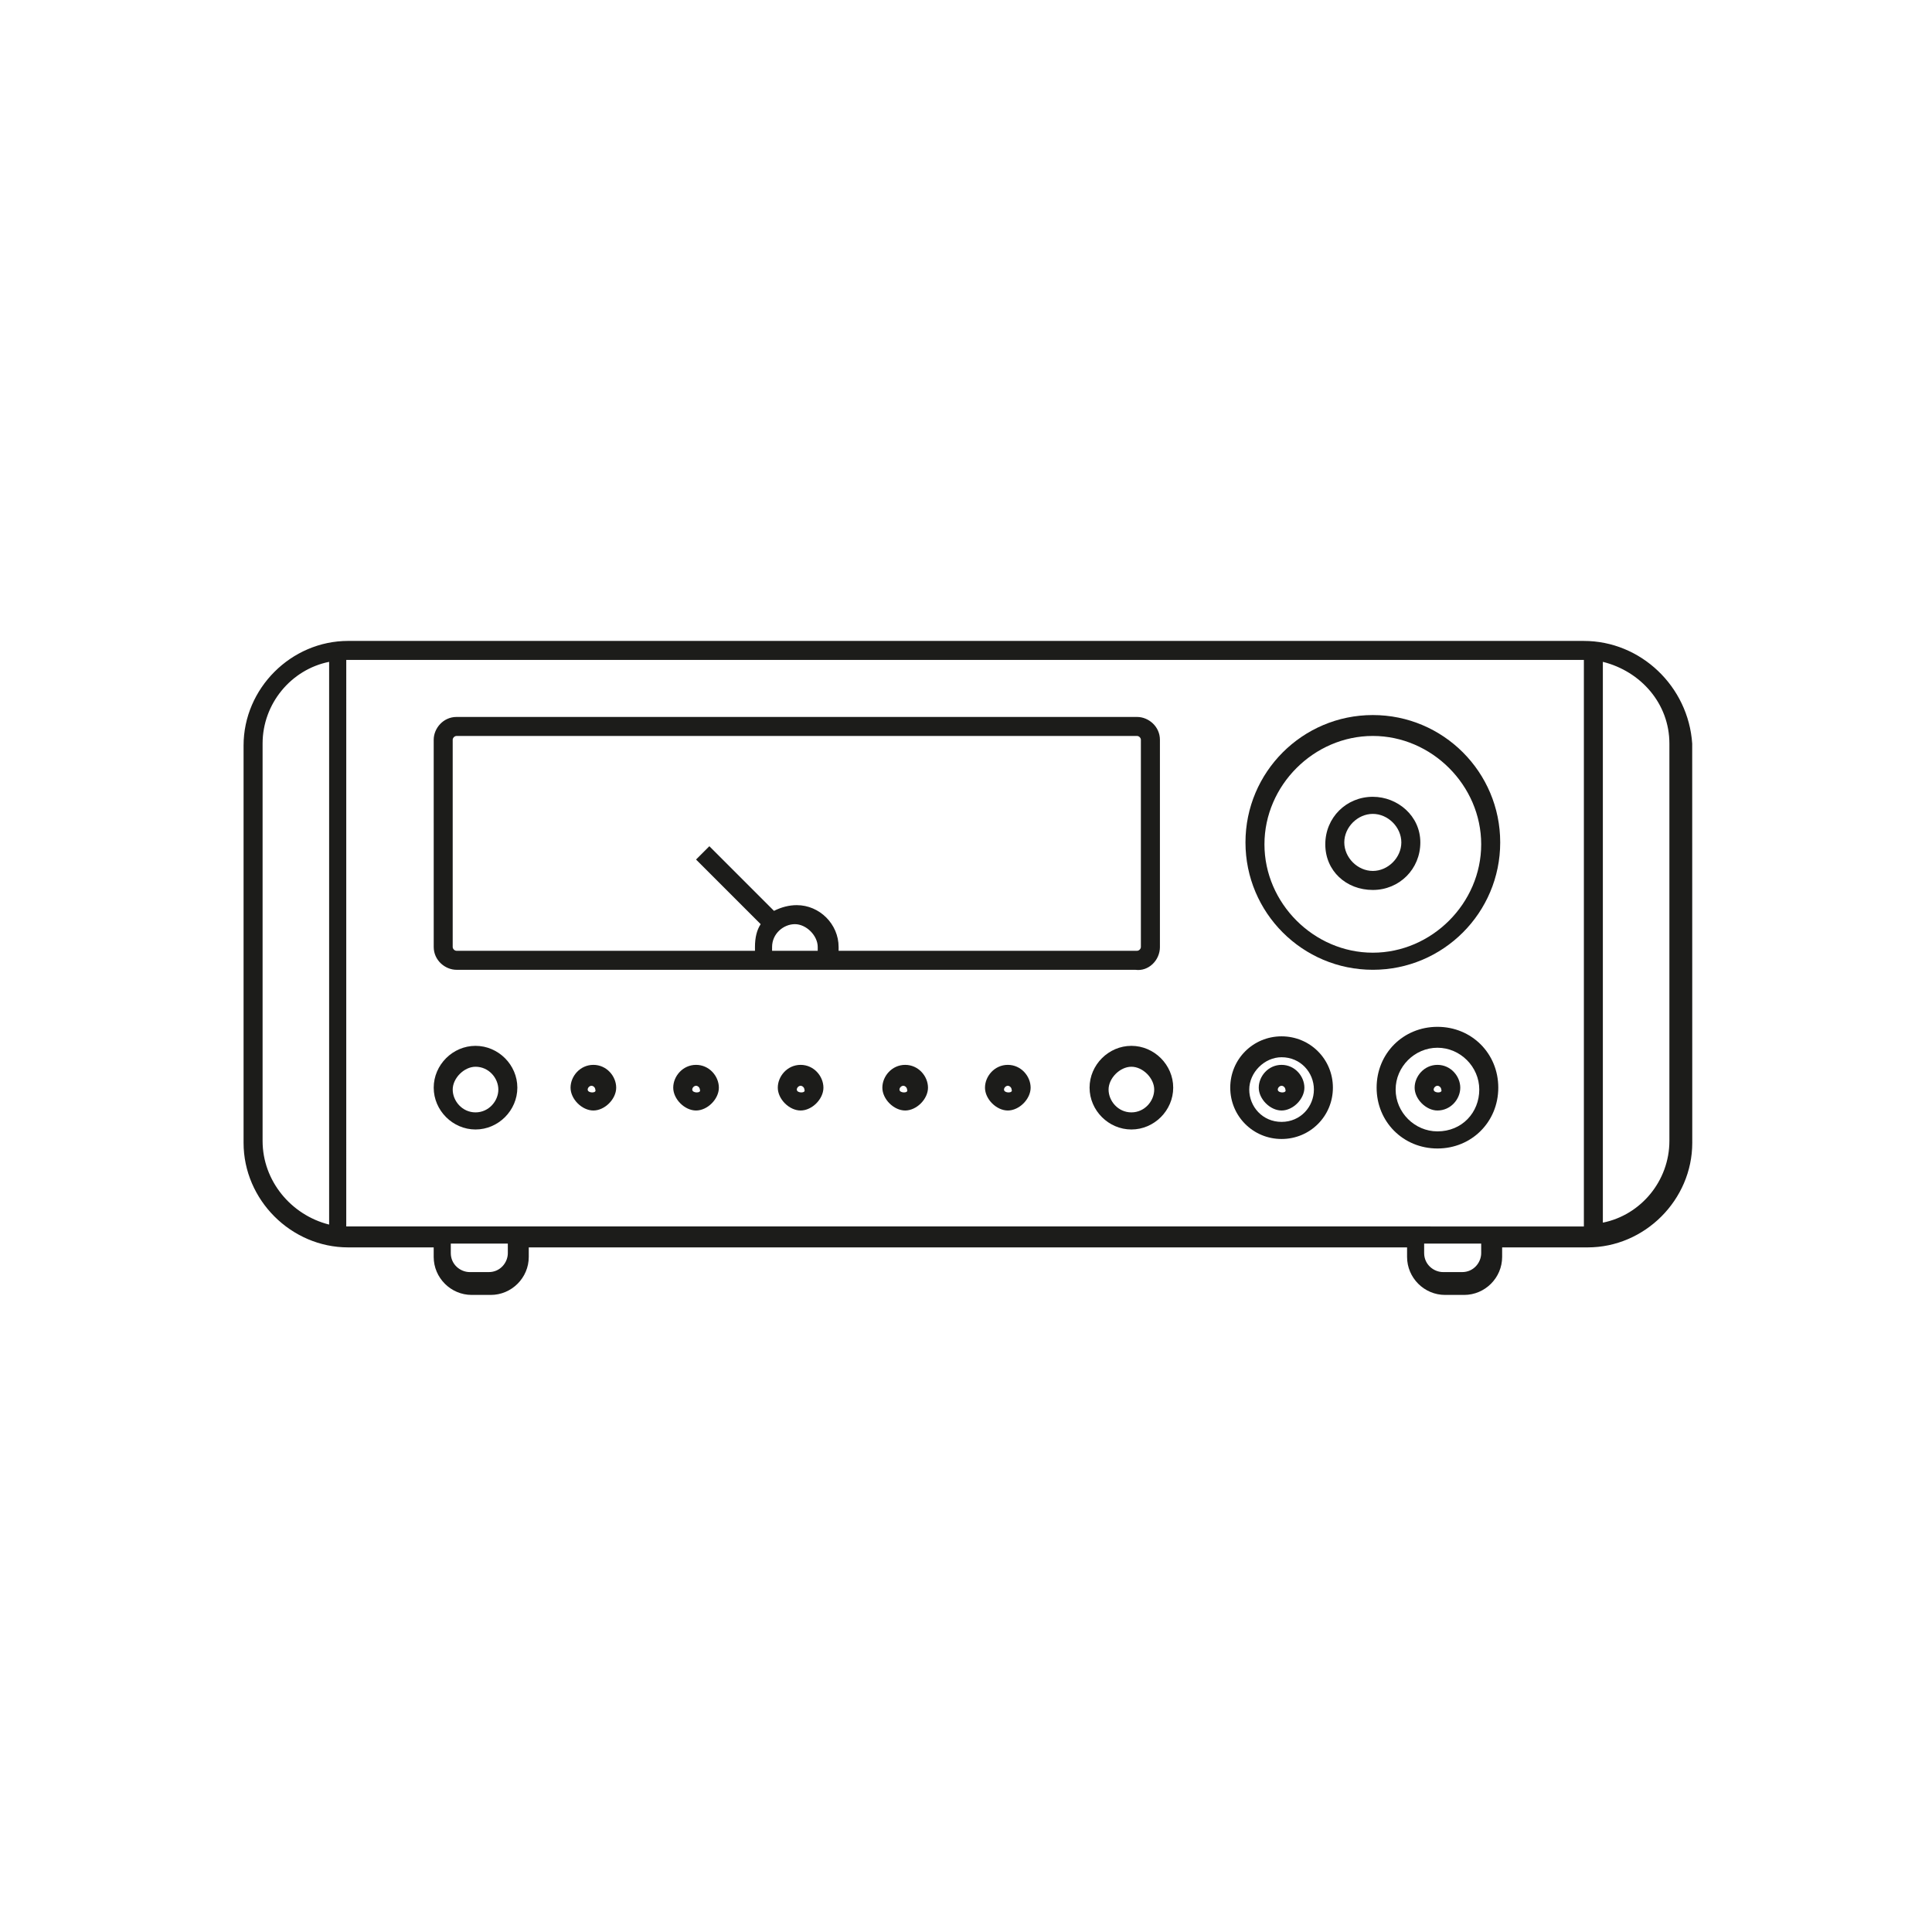 <?xml version="1.0" encoding="UTF-8"?>
<!-- Uploaded to: SVG Repo, www.svgrepo.com, Generator: SVG Repo Mixer Tools -->
<svg width="800px" height="800px" version="1.1" viewBox="144 144 512 512" xmlns="http://www.w3.org/2000/svg">
 <g fill="#1c1c1a">
  <path d="m483.63 418.64c-7.559 0-13.602 6.047-13.602 13.602 0 7.559 6.047 13.602 13.602 13.602 7.559 0 13.602-6.047 13.602-13.602 0-7.559-6.047-13.602-13.602-13.602zm0 22.672c-5.039 0-8.566-4.031-8.566-8.566s4.031-8.566 8.566-8.566c5.039 0 8.566 4.031 8.566 8.566-0.004 4.535-3.531 8.566-8.566 8.566z"/>
  <path d="m483.63 426.2c-3.527 0-6.047 3.023-6.047 6.047 0 3.023 3.023 6.047 6.047 6.047 3.023 0 6.047-3.023 6.047-6.047-0.004-3.023-2.523-6.047-6.047-6.047zm-1.008 6.551c0-0.504 0.504-1.008 1.008-1.008 0.504 0 1.008 0.504 1.008 1.008 0.5 1.008-2.016 1.008-2.016 0z"/>
  <path d="m524.94 416.12c-9.07 0-16.121 7.055-16.121 16.121 0 9.07 7.055 16.121 16.121 16.121 9.07 0 16.121-7.055 16.121-16.121 0.004-9.07-7.051-16.121-16.121-16.121zm0 27.707c-6.047 0-11.082-5.039-11.082-11.082 0-6.047 5.039-11.082 11.082-11.082 6.047 0 11.082 5.039 11.082 11.082 0.004 6.047-4.531 11.082-11.082 11.082z"/>
  <path d="m524.94 426.2c-3.527 0-6.047 3.023-6.047 6.047 0 3.023 3.023 6.047 6.047 6.047 3.527 0 6.047-3.023 6.047-6.047 0-3.023-2.519-6.047-6.047-6.047zm-1.004 6.551c0-0.504 0.504-1.008 1.008-1.008 0.504 0 1.008 0.504 1.008 1.008 0.5 1.008-2.016 1.008-2.016 0z"/>
  <path d="m443.83 421.16c-6.047 0-11.082 5.039-11.082 11.082 0 6.047 5.039 11.082 11.082 11.082 6.047 0 11.082-5.039 11.082-11.082 0.004-6.047-5.035-11.082-11.082-11.082zm0 17.633c-3.527 0-6.047-3.023-6.047-6.047 0-3.023 3.023-6.047 6.047-6.047s6.047 3.023 6.047 6.047c0 3.023-2.519 6.047-6.047 6.047z"/>
  <path d="m411.08 426.2c-3.527 0-6.047 3.023-6.047 6.047 0 3.023 3.023 6.047 6.047 6.047 3.023 0 6.047-3.023 6.047-6.047 0-3.023-2.519-6.047-6.047-6.047zm-1.008 6.551c0-0.504 0.504-1.008 1.008-1.008 0.504 0 1.008 0.504 1.008 1.008 0.504 1.008-2.016 1.008-2.016 0z"/>
  <path d="m270.02 421.16c-6.047 0-11.082 5.039-11.082 11.082 0 6.047 5.039 11.082 11.082 11.082 6.047 0 11.082-5.039 11.082-11.082 0-6.047-5.035-11.082-11.082-11.082zm0 17.633c-3.527 0-6.047-3.023-6.047-6.047 0-3.023 3.023-6.047 6.047-6.047 3.527 0 6.047 3.023 6.047 6.047 0 3.023-2.519 6.047-6.047 6.047z"/>
  <path d="m301.25 426.2c-3.527 0-6.047 3.023-6.047 6.047 0 3.023 3.023 6.047 6.047 6.047s6.047-3.023 6.047-6.047c0-3.023-2.519-6.047-6.047-6.047zm-1.508 6.551c0-0.504 0.504-1.008 1.008-1.008s1.008 0.504 1.008 1.008c0.5 1.008-2.016 1.008-2.016 0z"/>
  <path d="m383.88 426.2c-3.527 0-6.047 3.023-6.047 6.047 0 3.023 3.023 6.047 6.047 6.047s6.047-3.023 6.047-6.047c0-3.023-2.519-6.047-6.047-6.047zm-1.512 6.551c0-0.504 0.504-1.008 1.008-1.008s1.008 0.504 1.008 1.008c0.504 1.008-2.016 1.008-2.016 0z"/>
  <path d="m356.17 426.2c-3.527 0-6.047 3.023-6.047 6.047 0 3.023 3.023 6.047 6.047 6.047 3.023 0 6.047-3.023 6.047-6.047-0.004-3.023-2.519-6.047-6.047-6.047zm-1.008 6.551c0-0.504 0.504-1.008 1.008-1.008 0.504 0 1.008 0.504 1.008 1.008 0.504 1.008-2.016 1.008-2.016 0z"/>
  <path d="m328.46 426.2c-3.527 0-6.047 3.023-6.047 6.047 0 3.023 3.023 6.047 6.047 6.047 3.023 0 6.047-3.023 6.047-6.047 0-3.023-2.519-6.047-6.047-6.047zm-1.008 6.551c0-0.504 0.504-1.008 1.008-1.008 0.504 0 1.008 0.504 1.008 1.008 0.504 1.008-2.016 1.008-2.016 0z"/>
  <path d="m563.74 313.85h-327.48c-15.113 0-27.711 12.594-27.711 27.711v105.3c0 15.113 12.594 27.711 27.711 27.711h22.672v2.519c0 5.543 4.535 10.078 10.078 10.078h5.039c5.543 0 10.078-4.535 10.078-10.078v-2.519h232.76v2.519c0 5.543 4.535 10.078 10.078 10.078h5.039c5.543 0 10.078-4.535 10.078-10.078v-2.519h22.672c15.113 0 27.711-12.594 27.711-27.711l-0.016-105.8c-1.008-15.117-13.602-27.207-28.715-27.207zm-350.15 132.5v-105.29c0-10.578 7.559-19.648 17.633-21.664v149.13c-10.078-2.523-17.633-11.59-17.633-22.172zm64.992 29.727c0 2.519-2.016 5.039-5.039 5.039h-5.039c-2.519 0-5.039-2.016-5.039-5.039v-2.519h15.113zm257.95 0c0 2.519-2.016 5.039-5.039 5.039h-5.039c-2.519 0-5.039-2.016-5.039-5.039v-2.519h15.113zm-20.152-7.055h-280.62l0.004-150.13h327.98v150.14h-22.672zm70.027-22.672c0 10.578-7.559 19.648-17.633 21.664v-148.62c10.078 2.519 17.633 11.082 17.633 21.664z"/>
  <path d="m541.57 367.25c0-18.641-15.113-33.754-33.754-33.754s-33.754 15.113-33.754 33.754 15.113 33.754 33.754 33.754c18.637 0.004 33.754-15.113 33.754-33.754zm-33.758 29.223c-15.617 0-28.719-13.098-28.719-28.719 0-15.617 13.098-28.719 28.719-28.719 15.617 0 28.719 13.098 28.719 28.719 0 15.617-13.098 28.719-28.719 28.719z"/>
  <path d="m507.81 355.16c-7.055 0-12.594 5.543-12.594 12.594 0 7.055 5.543 12.094 12.594 12.094 7.055 0 12.594-5.543 12.594-12.594 0.004-7.055-6.043-12.094-12.594-12.094zm0 19.648c-4.031 0-7.559-3.527-7.559-7.559s3.527-7.559 7.559-7.559 7.559 3.527 7.559 7.559-3.527 7.559-7.559 7.559z"/>
  <path d="m451.39 394.96v-54.914c0-3.527-3.023-6.047-6.047-6.047h-180.36c-3.527 0-6.047 3.023-6.047 6.047l0.004 54.914c0 3.527 3.023 6.047 6.047 6.047h179.86c3.523 0.504 6.547-2.519 6.547-6.047zm-102.78 1.512v-1.512c0-3.527 3.023-6.047 6.047-6.047s6.047 3.023 6.047 6.047v1.008h-12.094zm6.551-12.598c-2.016 0-4.031 0.504-6.047 1.512l-17.129-17.129-3.527 3.527 17.129 17.129c-1.008 1.512-1.512 3.527-1.512 6.047v1.008h-79.098c-0.504 0-1.008-0.504-1.008-1.008v-54.914c0-0.504 0.504-1.008 1.008-1.008h180.36c0.504 0 1.008 0.504 1.008 1.008v54.914c0 0.504-0.504 1.008-1.008 1.008h-79.098v-1.008c0-6.047-5.035-11.086-11.082-11.086z"/>
 </g>
</svg>